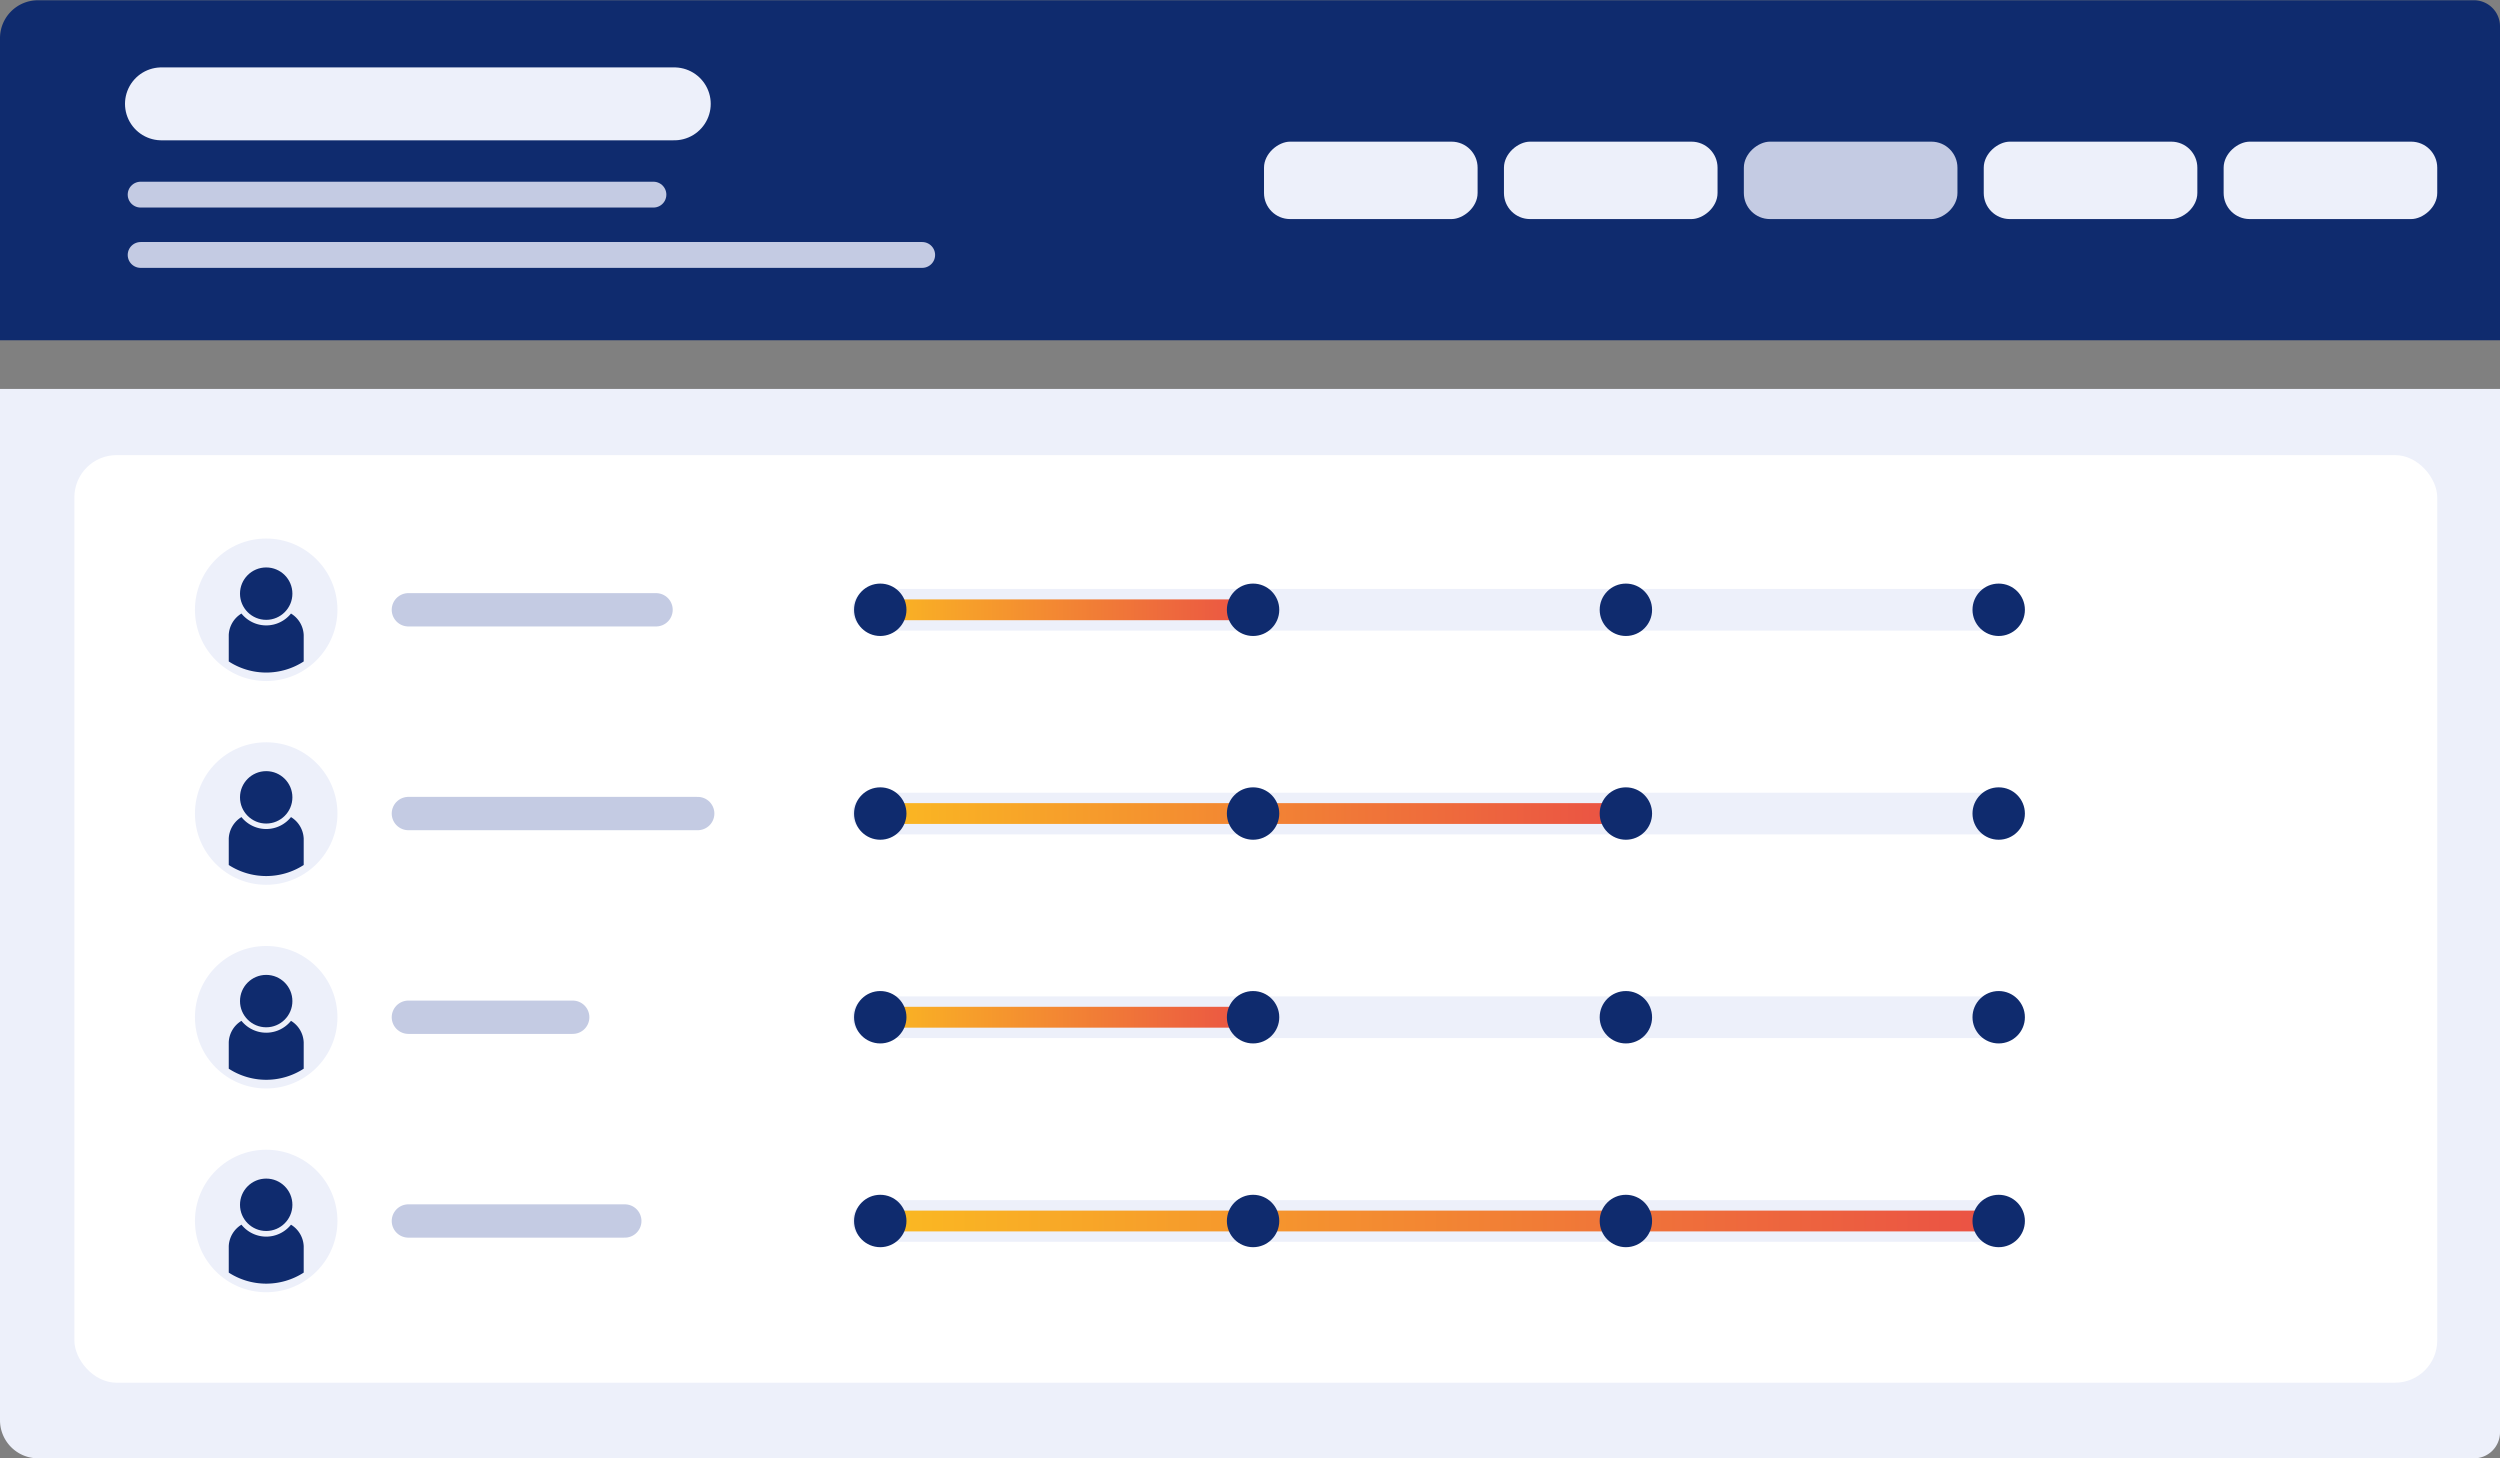 <svg xmlns="http://www.w3.org/2000/svg" xmlns:xlink="http://www.w3.org/1999/xlink" viewBox="0 0 480 280"><rect x="0" y="0" width="480" height="280" fill="#808080" stroke="none"/><defs><style>.cls-1{fill:#edf0fa;}.cls-2{fill:#0f2b6e;}.cls-10,.cls-11,.cls-12,.cls-3,.cls-4,.cls-7,.cls-8,.cls-9{fill:none;stroke-linecap:round;}.cls-3,.cls-8{stroke:#edf0fa;}.cls-3,.cls-4,.cls-7{stroke-miterlimit:10;}.cls-3{stroke-width:14px;}.cls-4,.cls-7{stroke:#c4cbe3;}.cls-4{stroke-width:4.96px;}.cls-5{fill:#fff;}.cls-6{fill:#c4cbe3;}.cls-7{stroke-width:6.4px;}.cls-10,.cls-11,.cls-12,.cls-8,.cls-9{stroke-linejoin:round;}.cls-8{stroke-width:8px;}.cls-10,.cls-11,.cls-12,.cls-9{stroke-width:4px;}.cls-9{stroke:url(#Dégradé);}.cls-10{stroke:url(#Dégradé-2);}.cls-11{stroke:url(#Dégradé-3);}.cls-12{stroke:url(#Dégradé-4);}</style><linearGradient id="Dégradé" x1="165.65" y1="117.08" x2="242.59" y2="117.08" gradientUnits="userSpaceOnUse"><stop offset="0" stop-color="#fbbb21"/><stop offset="1" stop-color="#ea5045"/></linearGradient><linearGradient id="Dégradé-2" x1="165.65" y1="156.2" x2="314.17" y2="156.2" xlink:href="#Dégradé"/><linearGradient id="Dégradé-3" x1="165.65" y1="195.31" x2="242.59" y2="195.31" xlink:href="#Dégradé"/><linearGradient id="Dégradé-4" x1="165.65" y1="234.43" x2="385.75" y2="234.43" xlink:href="#Dégradé"/></defs><g id="Structures"><path class="cls-1" d="M144.64-62.68h198a0,0,0,0,1,0,0v480a0,0,0,0,1,0,0H142.32a5,5,0,0,1-5-5V-55.36A7.32,7.32,0,0,1,144.64-62.68Z" transform="translate(62.68 417.32) rotate(-90)"/></g><g id="Contenus"><path class="cls-2" d="M0,0H480a0,0,0,0,1,0,0V58a7.28,7.28,0,0,1-7.28,7.28H5a5,5,0,0,1-5-5V0A0,0,0,0,1,0,0Z" transform="translate(480 65.33) rotate(180)"/><line class="cls-3" x1="31" y1="19.94" x2="129.46" y2="19.94"/><line class="cls-4" x1="27" y1="37.37" x2="125.46" y2="37.37"/><line class="cls-4" x1="27" y1="48.95" x2="177.06" y2="48.95"/><rect class="cls-5" x="14.29" y="87.39" width="453.67" height="178.1" rx="8.11" transform="translate(482.24 352.87) rotate(180)"/><rect class="cls-1" x="255.77" y="14.13" width="14.86" height="41.01" rx="5" transform="translate(297.83 -228.57) rotate(90)"/><rect class="cls-1" x="301.83" y="14.13" width="14.86" height="41.01" rx="5" transform="translate(343.9 -274.63) rotate(90)"/><rect class="cls-6" x="347.9" y="14.13" width="14.86" height="41.01" rx="5" transform="translate(389.96 -320.7) rotate(90)"/><rect class="cls-1" x="393.96" y="14.13" width="14.86" height="41.01" rx="5" transform="translate(436.02 -366.76) rotate(90)"/><rect class="cls-1" x="440.02" y="14.13" width="14.86" height="41.01" rx="5" transform="translate(482.08 -412.82) rotate(90)"/><line class="cls-7" x1="78.41" y1="117.08" x2="125.96" y2="117.08"/><circle class="cls-1" cx="51.11" cy="117.08" r="13.68"/><circle class="cls-2" cx="51.11" cy="113.98" r="5.03"/><path class="cls-2" d="M58.31,121.92a5.06,5.06,0,0,0-2.44-4.12,6.1,6.1,0,0,1-9.51,0,5.06,5.06,0,0,0-2.44,4.12V127a13.22,13.22,0,0,0,14.39,0Z"/><line class="cls-8" x1="167.65" y1="117.08" x2="383.75" y2="117.08"/><line class="cls-9" x1="167.65" y1="117.08" x2="240.59" y2="117.08"/><circle class="cls-2" cx="169.01" cy="117.08" r="5.03"/><circle class="cls-2" cx="240.59" cy="117.08" r="5.03"/><circle class="cls-2" cx="312.17" cy="117.08" r="5.03"/><circle class="cls-2" cx="383.75" cy="117.08" r="5.03"/><line class="cls-7" x1="78.41" y1="156.2" x2="133.96" y2="156.2"/><circle class="cls-1" cx="51.11" cy="156.2" r="13.68"/><circle class="cls-2" cx="51.11" cy="153.09" r="5.03"/><path class="cls-2" d="M58.31,161a5.09,5.09,0,0,0-2.44-4.12,6.08,6.08,0,0,1-9.51,0A5.09,5.09,0,0,0,43.92,161v5.08a13.27,13.27,0,0,0,14.39,0Z"/><line class="cls-8" x1="167.65" y1="156.2" x2="383.75" y2="156.2"/><line class="cls-10" x1="167.65" y1="156.2" x2="312.17" y2="156.2"/><circle class="cls-2" cx="169.01" cy="156.2" r="5.03"/><circle class="cls-2" cx="240.59" cy="156.2" r="5.03"/><circle class="cls-2" cx="312.17" cy="156.2" r="5.03"/><circle class="cls-2" cx="383.75" cy="156.2" r="5.03"/><line class="cls-7" x1="78.41" y1="195.31" x2="109.96" y2="195.31"/><circle class="cls-1" cx="51.11" cy="195.31" r="13.68"/><circle class="cls-2" cx="51.11" cy="192.21" r="5.03"/><path class="cls-2" d="M58.31,200.15A5.06,5.06,0,0,0,55.87,196a6.1,6.1,0,0,1-9.51,0,5.06,5.06,0,0,0-2.44,4.12v5.07a13.22,13.22,0,0,0,14.39,0Z"/><line class="cls-8" x1="167.65" y1="195.31" x2="383.75" y2="195.31"/><line class="cls-11" x1="167.65" y1="195.31" x2="240.59" y2="195.31"/><circle class="cls-2" cx="169.01" cy="195.31" r="5.03"/><circle class="cls-2" cx="240.59" cy="195.31" r="5.03"/><circle class="cls-2" cx="312.17" cy="195.31" r="5.03"/><circle class="cls-2" cx="383.75" cy="195.31" r="5.03"/><line class="cls-7" x1="78.41" y1="234.43" x2="119.96" y2="234.43"/><circle class="cls-1" cx="51.11" cy="234.43" r="13.68"/><circle class="cls-2" cx="51.11" cy="231.32" r="5.03"/><path class="cls-2" d="M58.31,239.26a5.09,5.09,0,0,0-2.44-4.12,6.08,6.08,0,0,1-9.51,0,5.09,5.09,0,0,0-2.44,4.12v5.08a13.27,13.27,0,0,0,14.39,0Z"/><line class="cls-8" x1="167.65" y1="234.43" x2="383.75" y2="234.43"/><line class="cls-12" x1="167.65" y1="234.43" x2="383.75" y2="234.43"/><circle class="cls-2" cx="169.01" cy="234.43" r="5.03"/><circle class="cls-2" cx="240.59" cy="234.43" r="5.03"/><circle class="cls-2" cx="312.17" cy="234.43" r="5.03"/><circle class="cls-2" cx="383.75" cy="234.43" r="5.03"/></g></svg>